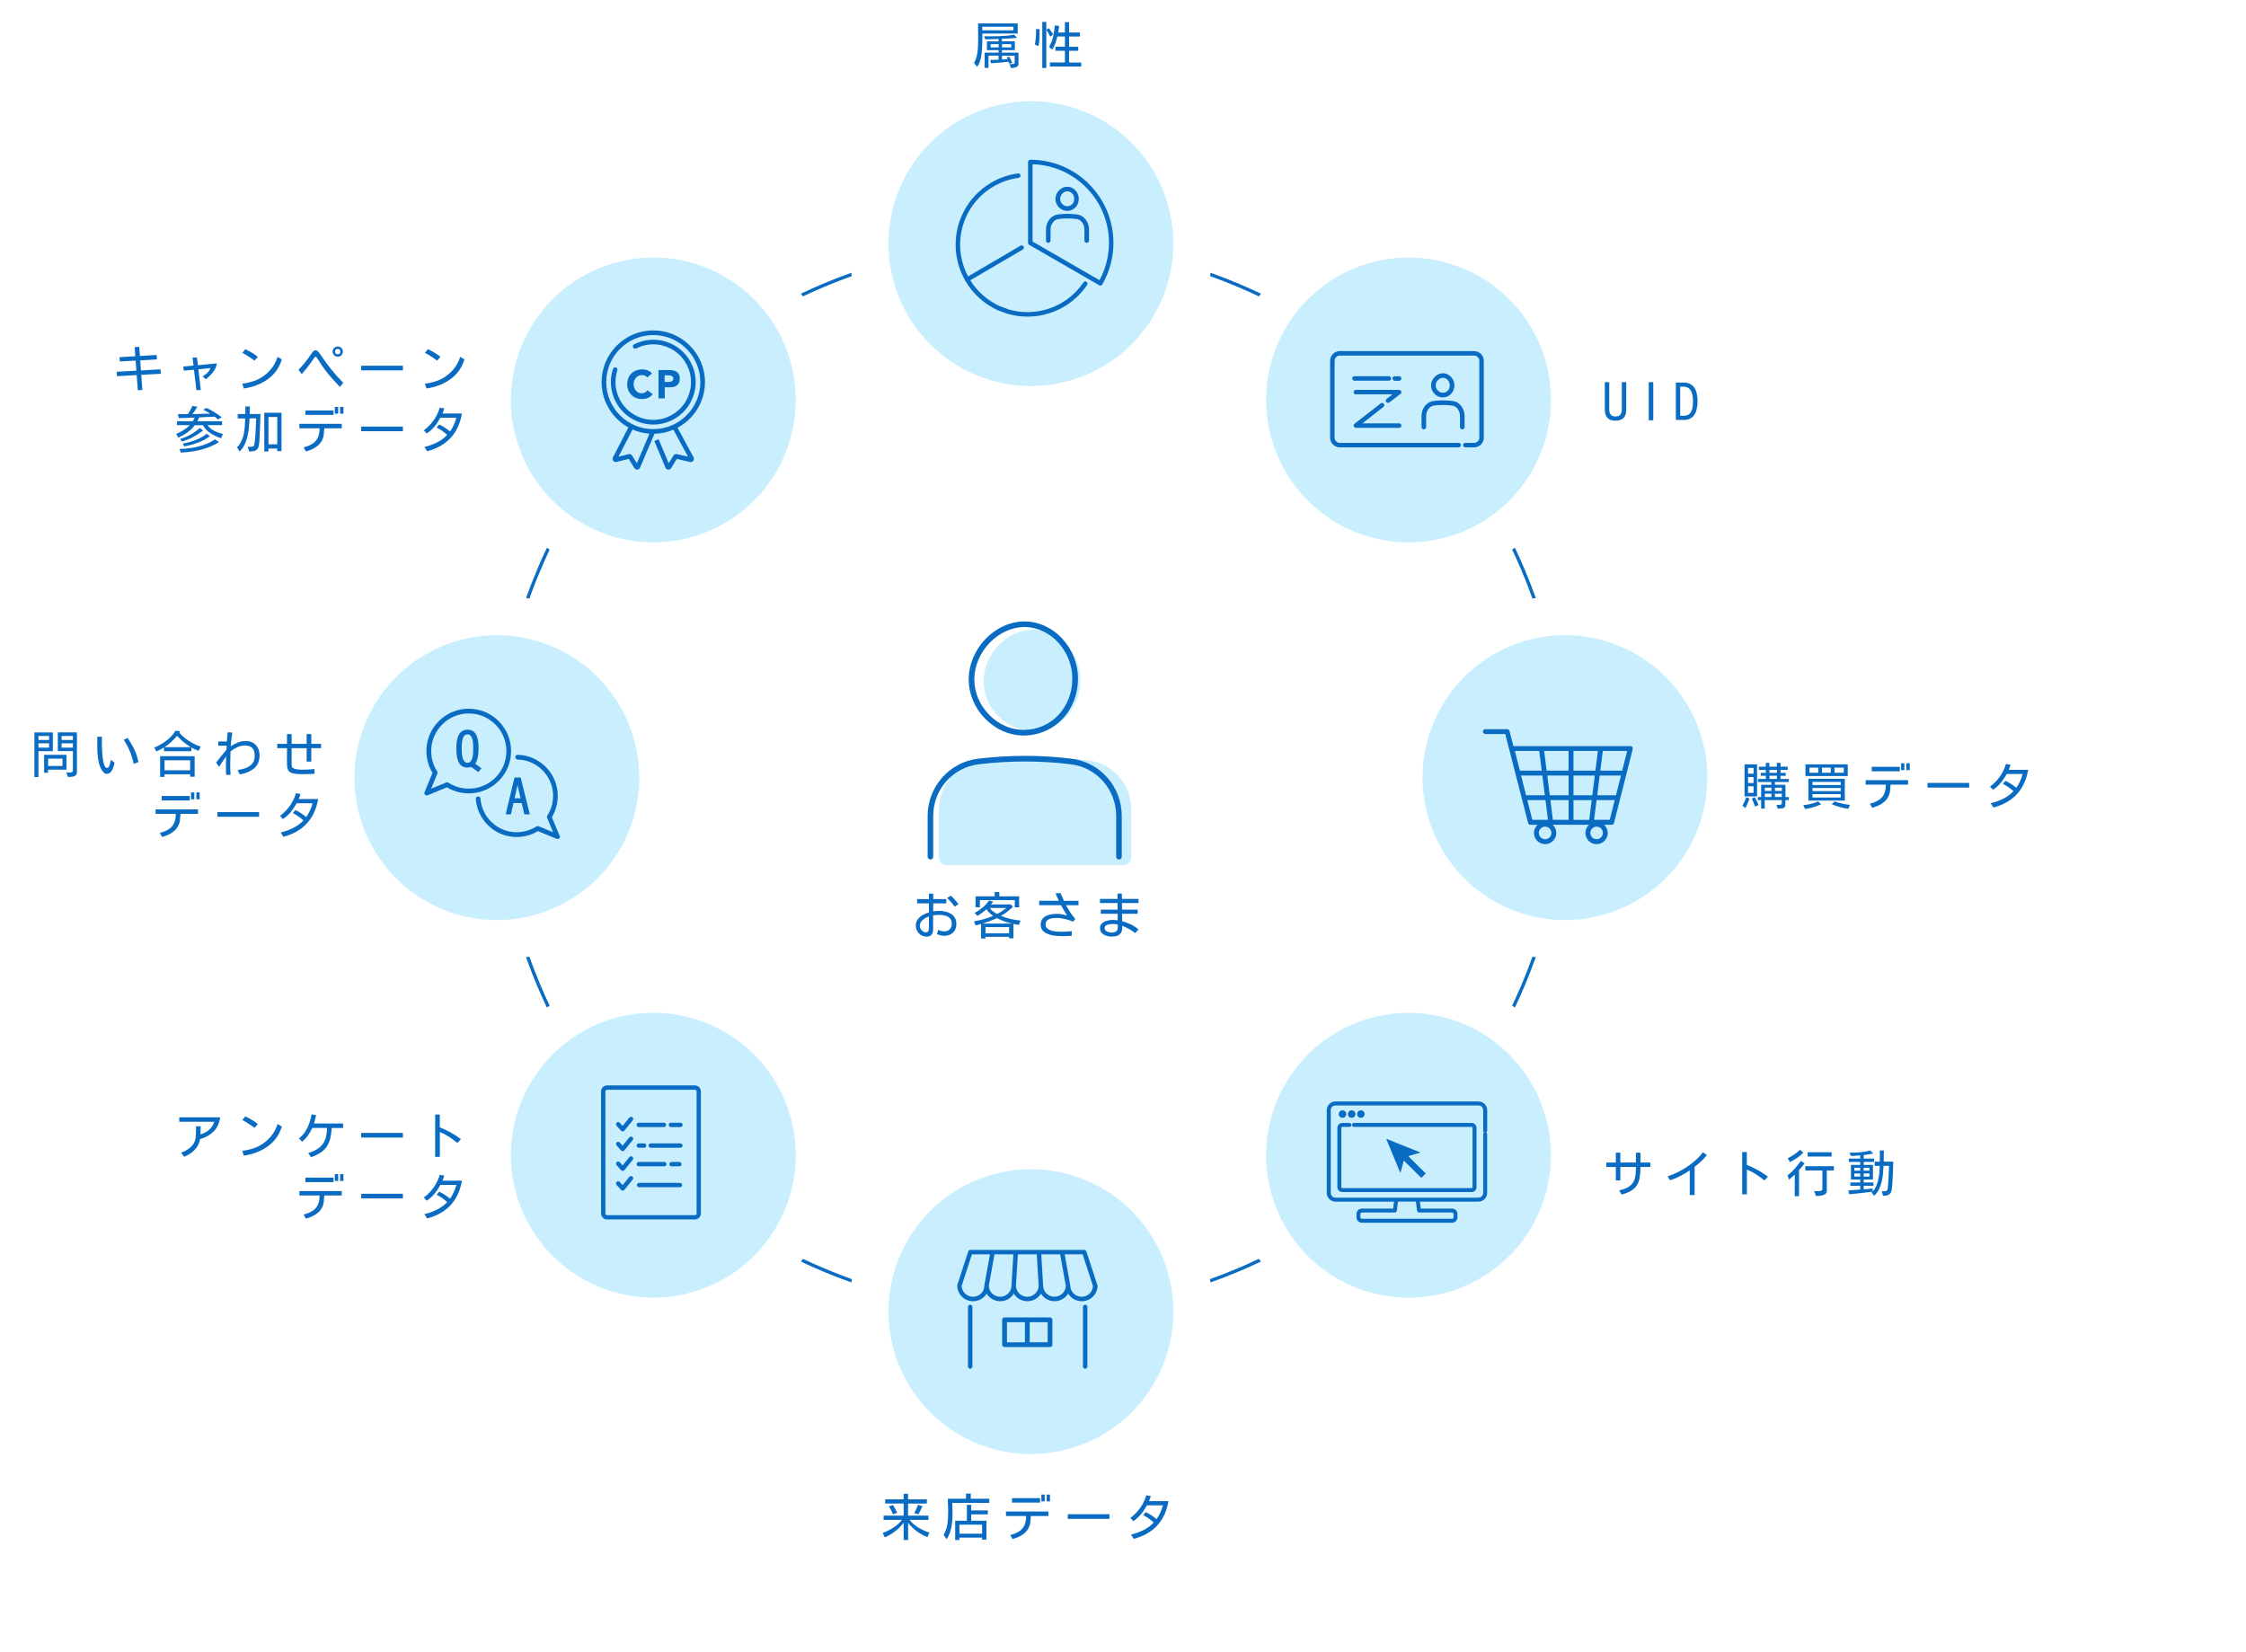 <?xml version="1.0" encoding="UTF-8"?>
<svg id="_レイヤー_2" data-name="レイヤー 2" xmlns="http://www.w3.org/2000/svg" viewBox="0 0 507 373">
  <defs>
    <style>
      .cls-1 {
        fill: none;
      }

      .cls-1, .cls-2, .cls-3 {
        stroke-width: 0px;
      }

      .cls-2 {
        fill: #096bc2;
      }

      .cls-3 {
        fill: #c9efff;
      }
    </style>
  </defs>
  <g id="_レイヤー_1-2" data-name="レイヤー 1">
    <g>
      <g>
        <g>
          <path class="cls-2" d="M346.68,216.1c-.25-.04-.5-.08-.75-.13-.76,2.14-1.59,4.26-2.48,6.36-.67,1.58-1.37,3.14-2.1,4.69.21.14.41.29.62.44.76-1.59,1.48-3.2,2.17-4.84.91-2.15,1.76-4.33,2.54-6.52Z"/>
          <path class="cls-2" d="M181.24,66.91c1.54-.73,3.11-1.43,4.69-2.1,2.1-.89,4.22-1.71,6.36-2.48-.04-.25-.09-.5-.13-.75-2.19.78-4.37,1.63-6.52,2.54-1.63.69-3.24,1.42-4.84,2.17.15.2.29.41.44.62Z"/>
          <path class="cls-2" d="M343.45,128.77c.89,2.1,1.71,4.22,2.48,6.36.25-.04.5-.09.75-.13-.78-2.19-1.63-4.37-2.54-6.52-.69-1.63-1.42-3.24-2.17-4.84-.2.15-.41.29-.62.44.73,1.55,1.43,3.11,2.1,4.69Z"/>
          <path class="cls-2" d="M273.14,62.33c2.14.76,4.26,1.59,6.36,2.48,1.58.67,3.14,1.37,4.69,2.1.14-.21.29-.41.44-.62-1.59-.76-3.2-1.48-4.84-2.17-2.15-.91-4.33-1.76-6.52-2.54-.04.25-.08.5-.13.75Z"/>
          <path class="cls-2" d="M284.18,284.19c-1.54.73-3.11,1.43-4.69,2.1-2.1.89-4.22,1.71-6.36,2.48.04.25.09.5.13.75,2.19-.78,4.37-1.63,6.52-2.54,1.63-.69,3.24-1.42,4.84-2.17-.15-.2-.29-.41-.44-.62Z"/>
          <path class="cls-2" d="M118.75,135c.25.04.5.08.75.13.76-2.14,1.59-4.26,2.48-6.36.67-1.58,1.37-3.14,2.1-4.69-.21-.14-.41-.29-.62-.44-.76,1.59-1.48,3.2-2.17,4.84-.91,2.15-1.76,4.33-2.54,6.52Z"/>
          <path class="cls-2" d="M192.29,288.77c-2.14-.76-4.26-1.59-6.36-2.48-1.58-.67-3.14-1.37-4.69-2.1-.14.21-.29.41-.44.62,1.59.76,3.2,1.48,4.84,2.17,2.15.91,4.33,1.76,6.52,2.54.04-.25.08-.5.13-.75Z"/>
          <path class="cls-2" d="M121.97,222.33c-.89-2.1-1.71-4.22-2.48-6.36-.25.04-.5.09-.75.13.78,2.19,1.63,4.37,2.54,6.52.69,1.63,1.42,3.24,2.17,4.84.2-.15.41-.29.62-.44-.73-1.55-1.43-3.11-2.1-4.69Z"/>
        </g>
        <circle class="cls-3" cx="232.71" cy="54.99" r="32.15" transform="translate(92.85 248.95) rotate(-67.5)"/>
        <circle class="cls-3" cx="232.71" cy="296.11" r="32.15" transform="translate(-129.91 397.79) rotate(-67.5)"/>
        <circle class="cls-3" cx="353.27" cy="175.55" r="32.15" transform="translate(55.89 434.75) rotate(-67.5)"/>
        <circle class="cls-3" cx="112.15" cy="175.55" r="32.15" transform="translate(-92.95 211.99) rotate(-67.5)"/>
        <circle class="cls-3" cx="317.96" cy="90.3" r="32.15" transform="translate(-10.35 128.55) rotate(-22.5)"/>
        <circle class="cls-3" cx="147.47" cy="260.8" r="32.15" transform="translate(-50.56 35.97) rotate(-11.89)"/>
        <circle class="cls-3" cx="317.96" cy="260.8" r="32.15" transform="translate(-87.65 193.01) rotate(-29.87)"/>
        <circle class="cls-3" cx="147.47" cy="90.3" r="32.15" transform="translate(-19.84 46.61) rotate(-16.85)"/>
      </g>
      <g>
        <g>
          <path class="cls-3" d="M232.99,165.02h.04c2.96,0,5.7-1.16,7.72-3.27,2.02-2.12,3.14-5,3.14-8.12,0-6.17-4.86-11.43-10.61-11.48h-.08c-2.82,0-5.67,1.3-7.82,3.55-2.14,2.25-3.36,5.22-3.35,8.14.02,2.88,1.18,5.65,3.28,7.8,2.11,2.17,4.84,3.37,7.67,3.39Z"/>
          <path class="cls-3" d="M245.61,171.64c-2.85-.35-10.86-.57-14.2-.57-3.48,0-6.72.21-9.68.57-5.6.68-9.79,5.48-9.79,11.12v10.79c0,.98.79,1.77,1.77,1.77h39.89c.98,0,1.77-.79,1.77-1.77v-10.79c0-5.64-4.18-10.44-9.77-11.12Z"/>
        </g>
        <g>
          <path class="cls-2" d="M231.07,166.05h-.05c-3.2-.02-6.28-1.37-8.66-3.82-2.36-2.42-3.67-5.54-3.69-8.79-.02-3.29,1.35-6.63,3.76-9.15h0c2.42-2.54,5.64-4,8.83-4h.09c6.5.06,11.99,5.98,11.99,12.92,0,3.5-1.26,6.75-3.54,9.13-2.28,2.39-5.38,3.7-8.72,3.7ZM231.26,141.56c-2.84,0-5.72,1.32-7.91,3.61h0c-2.18,2.29-3.43,5.31-3.41,8.27.02,2.91,1.2,5.72,3.33,7.91,2.14,2.2,4.9,3.42,7.76,3.43h.04c2.99,0,5.76-1.17,7.8-3.31,2.05-2.15,3.19-5.08,3.19-8.26,0-6.26-4.91-11.6-10.73-11.66h-.08ZM222.89,144.73h0,0Z"/>
          <path class="cls-2" d="M252.59,194.04c-.35,0-.63-.28-.63-.63v-9.22c0-5.93-4.4-10.94-10.23-11.65-3.37-.41-6.81-.62-10.21-.63-3.53,0-7.09.2-10.6.63-5.85.71-10.26,5.72-10.26,11.65v9.22c0,.35-.28.63-.63.63s-.63-.28-.63-.63v-9.22c0-6.57,4.89-12.12,11.37-12.91,3.55-.43,7.17-.64,10.75-.64,3.45,0,6.93.22,10.35.64,6.47.78,11.35,6.33,11.35,12.9v9.22c0,.35-.28.63-.63.63Z"/>
        </g>
      </g>
      <g>
        <path class="cls-2" d="M364.68,94.97c-.81,0-1.42-.21-1.82-.63-.4-.42-.6-1.03-.6-1.84v-6.23h1v6.17c0,.48.11.86.33,1.15.22.29.58.43,1.09.43s.87-.14,1.09-.43c.22-.29.33-.67.33-1.15v-6.17h1v6.23c0,.81-.2,1.42-.59,1.84-.4.42-1,.63-1.82.63Z"/>
        <path class="cls-2" d="M372.18,94.88v-8.61h1.02v8.61h-1.02Z"/>
        <path class="cls-2" d="M378.3,94.81v-8.45h1.67c.64,0,1.17.11,1.59.34.42.23.75.54.99.93.24.4.41.85.5,1.35.1.51.15,1.04.15,1.6,0,.51-.05,1.02-.14,1.53-.09.5-.25.96-.48,1.36-.23.41-.54.73-.94.97-.4.24-.9.36-1.52.36h-1.82ZM379.29,93.86h.76c.48,0,.87-.1,1.15-.3.28-.2.49-.46.63-.78.14-.32.23-.68.27-1.07.04-.39.07-.78.07-1.16s-.03-.74-.08-1.12c-.06-.38-.16-.73-.31-1.05-.15-.32-.37-.58-.65-.78-.28-.2-.65-.3-1.11-.3h-.74v6.55Z"/>
      </g>
      <g>
        <path class="cls-2" d="M203.98,347.67v-3.88l-.02.02c-.59.75-1.22,1.38-1.91,1.9-.68.52-1.46.98-2.33,1.36-.07-.17-.15-.34-.23-.5-.08-.16-.16-.32-.24-.49.83-.31,1.63-.71,2.39-1.19.76-.48,1.41-1.07,1.97-1.77h-4.15v-.95h4.52v-2.73h-4.16v-.95h4.16v-1.25h1v1.25h4.24v.95h-4.24v2.73h4.6v.95h-4.27c.57.72,1.25,1.3,2.03,1.77.78.46,1.6.83,2.45,1.1-.07.17-.15.34-.23.51-.08.17-.15.35-.21.53-.86-.35-1.66-.79-2.4-1.33-.73-.54-1.39-1.18-1.96-1.92v3.89h-1ZM201.56,341.85c-.13-.31-.26-.61-.41-.91-.15-.3-.31-.59-.48-.87l.91-.32c.17.28.34.57.5.87.16.29.32.59.46.9l-.97.34ZM207.31,341.87l-.94-.28c.17-.3.33-.61.47-.92.14-.32.27-.64.39-.96l1.01.32c-.14.31-.29.62-.44.93-.15.31-.31.61-.49.91Z"/>
        <path class="cls-2" d="M213.68,347.5c-.1-.17-.21-.34-.33-.5-.12-.16-.23-.33-.35-.49.33-.54.56-1.1.71-1.68.15-.57.24-1.16.27-1.77.04-.6.06-1.21.06-1.82,0-.44-.01-.88-.04-1.32-.03-.44-.04-.88-.04-1.31v-.13s0-.08.01-.13h4.09v-1.16h1.08v1.16h4.18v.94h-8.35c0,.41,0,.82.02,1.24.02.41.03.83.03,1.25,0,.63-.04,1.28-.11,1.96-.07.68-.2,1.35-.4,1.99-.19.64-.47,1.24-.84,1.77ZM215.62,347.67v-4.35h2.64v-3.59h.98v1.26h3.75v.89h-3.75v1.43h3.44v4.26h-1v-.44h-5.11v.53h-.96ZM216.58,346.25h5.11v-2.04h-5.11v2.04Z"/>
        <path class="cls-2" d="M228.55,347.46c-.16-.32-.34-.63-.51-.92.8-.2,1.46-.47,2-.82.53-.34.93-.79,1.2-1.35.26-.56.4-1.26.4-2.11v-.02h-4.56v-1.01h9.57v1.01h-3.94s-.01.04-.01.04c-.03.45-.07.89-.11,1.32-.04.44-.16.86-.36,1.26-.23.48-.54.89-.92,1.22-.38.34-.81.62-1.29.84-.47.22-.96.4-1.46.53ZM228.44,339.22v-1.01h6.34v1.01h-6.34ZM235.08,338.95v-1.54h.75v1.54h-.75ZM236.27,338.95v-1.54h.75v1.54h-.75Z"/>
        <path class="cls-2" d="M241.03,342.89v-1.05h9.41v1.05h-9.41Z"/>
        <path class="cls-2" d="M255.9,347.4c-.09-.16-.19-.33-.29-.49-.1-.16-.21-.31-.32-.46.95-.23,1.88-.56,2.78-1,.9-.43,1.69-1.01,2.37-1.73-.36-.33-.74-.63-1.13-.91-.4-.28-.81-.52-1.25-.74l.56-.7c.45.2.87.44,1.28.71.41.27.8.56,1.18.87.33-.47.61-.97.85-1.49.24-.53.43-1.06.58-1.62h-3.61c-.37.7-.81,1.36-1.32,1.98-.51.62-1.1,1.15-1.77,1.59l-.65-.74c.55-.39,1.07-.86,1.55-1.4.48-.55.9-1.14,1.25-1.78.35-.64.62-1.29.79-1.93l1.02.19c-.05.19-.11.38-.17.57-.06.19-.14.38-.22.57h4.39c-.79,4.51-3.41,7.35-7.86,8.52Z"/>
      </g>
      <g>
        <path class="cls-2" d="M220.58,15.1c-.12-.15-.24-.29-.35-.44-.12-.14-.24-.28-.36-.42.25-.46.45-.95.58-1.46.13-.51.22-1.04.27-1.59.05-.54.07-1.09.08-1.63,0-.54,0-1.07,0-1.58v-1.35c0-.45,0-.9-.02-1.35h8.95v2.29h-7.98c0,.14,0,.28,0,.42,0,.14,0,.29,0,.44,0,.28,0,.6-.01.97,0,.37-.02.76-.04,1.16-.02.4-.04.79-.08,1.16-.03.37-.08.69-.13.96-.07.42-.18.83-.32,1.25-.14.42-.34.8-.58,1.15ZM221.73,6.84h7.03v-.81h-7.03v.81ZM228.18,15.36c-.04-.15-.08-.3-.13-.45-.05-.15-.11-.3-.17-.44h.32c.15,0,.29,0,.44-.02.14-.01.23-.03.28-.06.06-.04.1-.08.11-.13.01-.05.02-.12.02-.19v-1.5h-2.86v.87c.2-.01.4-.03.61-.04.2-.01.41-.02.61-.03,0-.07-.03-.13-.07-.2-.04-.07-.07-.13-.1-.19l.59-.19c.12.23.24.46.35.69.12.23.22.47.32.7l-.7.19-.18-.46c-.65.1-1.3.18-1.96.23-.66.05-1.31.1-1.97.14l-.16-.75c.31,0,.63,0,.94-.02.32-.01.63-.03.94-.03v-.92h-2.27v2.76h-.88v-3.43h3.15v-.57h-2.63v-1.98h2.63v-.55c-.45.03-.91.05-1.36.05-.45,0-.91.01-1.36.03h-.28c-.04-.11-.08-.22-.13-.34-.05-.11-.1-.22-.14-.34h1.6c.59,0,1.19-.01,1.8-.03.61-.02,1.21-.06,1.79-.11.58-.05,1.11-.13,1.58-.22l.68.69c-.57.07-1.13.13-1.71.16-.57.03-1.14.06-1.72.07v.58h2.93v1.98h-2.93v.57h3.75v2.61c0,.19-.07.35-.2.46-.13.11-.29.2-.48.26-.19.06-.38.1-.58.12-.2.02-.36.03-.5.03ZM223.61,10.71h1.82v-.75h-1.82v.75ZM226.19,10.71h2.08v-.75h-2.08v.75Z"/>
        <path class="cls-2" d="M234.41,10.4c-.13-.06-.26-.11-.4-.16-.14-.05-.28-.11-.4-.18.08-.48.15-.96.19-1.44.04-.48.07-.96.07-1.44v-.31c0-.1,0-.2-.01-.3h.82c-.03.63-.04,1.27-.04,1.92s-.07,1.29-.21,1.91ZM235.28,15.35V4.95h.91v10.4h-.91ZM237.05,8.25c-.13-.26-.26-.52-.4-.78-.14-.26-.29-.51-.46-.75l.58-.35c.18.23.35.47.51.7.16.24.32.48.47.73l-.7.45ZM237,15.01v-.91h3.39v-2.64h-2.14v-.91h2.14v-2.31h-1.71c-.12.51-.27,1.02-.45,1.53-.18.5-.41.99-.69,1.45-.12-.1-.24-.21-.36-.32-.12-.11-.24-.22-.36-.34.42-.72.73-1.49.92-2.34.19-.84.31-1.67.37-2.49l.97.15c-.03.25-.06.49-.1.73-.04.24-.08.49-.12.73h1.52v-2.34h.95v2.34h2.46v.91h-2.46v2.31h2.07v.91h-2.07v2.64h2.74v.91h-7.08Z"/>
      </g>
      <g>
        <path class="cls-2" d="M209.1,211.44c-.45,0-.85-.12-1.21-.35-.36-.23-.64-.54-.85-.92-.21-.38-.31-.79-.31-1.22s.09-.8.26-1.12c.17-.32.4-.61.68-.84.28-.24.6-.44.96-.6.35-.16.71-.3,1.07-.41v-2.05h-2.68v-.95h2.68v-1.23h.96v1.23h2.95v.95h-2.95v1.83c.23-.04.46-.07.69-.09.23-.02.46-.03.69-.03.47,0,.93.05,1.39.16.46.1.87.27,1.24.5.37.23.66.54.88.92.22.38.33.84.33,1.39s-.12,1.02-.35,1.41c-.23.4-.55.7-.97.92-.41.21-.89.32-1.43.32-.28,0-.55-.03-.83-.1-.28-.07-.54-.16-.79-.28l.26-.94c.22.09.45.17.69.23.24.06.48.09.72.09.5,0,.9-.16,1.21-.48.31-.32.46-.73.46-1.22,0-.42-.09-.77-.26-1.03-.17-.26-.4-.47-.69-.61-.29-.15-.6-.25-.95-.3-.35-.06-.7-.08-1.05-.08-.21,0-.42,0-.63.03-.21.02-.43.05-.64.08v3.21c0,.52-.13.92-.38,1.19-.25.27-.64.41-1.17.41ZM209.02,210.49c.19,0,.33-.05.42-.15.1-.1.16-.23.2-.38.03-.15.05-.3.05-.45v-2.62c-.31.11-.63.26-.94.45-.31.19-.58.42-.79.69-.21.28-.32.6-.32.98,0,.25.06.48.18.7.12.22.29.41.5.55.21.15.44.22.69.22ZM215.49,204.67c-.25-.35-.51-.69-.8-1.02-.29-.33-.58-.64-.89-.94l.81-.5c.34.27.66.57.94.9.29.33.56.67.81,1.02l-.87.54Z"/>
        <path class="cls-2" d="M221.47,211.91v-3.31c-.21.05-.42.11-.62.17-.21.06-.42.11-.63.16-.05-.16-.11-.31-.17-.47-.06-.16-.12-.31-.19-.46.75-.13,1.48-.29,2.2-.49.72-.2,1.43-.45,2.12-.74-.6-.41-1.1-.91-1.51-1.51-.31.29-.64.56-.98.81-.34.25-.7.48-1.07.7-.1-.12-.2-.24-.3-.35-.1-.12-.2-.23-.31-.33.64-.34,1.24-.75,1.8-1.21.56-.46,1.04-.99,1.45-1.59l.96.27c-.08.1-.17.21-.26.31-.09.1-.18.21-.26.31h4.44l.55.5c-.41.4-.84.78-1.3,1.13-.46.35-.94.67-1.45.96.71.29,1.43.52,2.18.69.75.17,1.49.29,2.25.37l-.37.98c-.41-.07-.82-.15-1.24-.23v3.25h-.98v-.34h-5.33v.4h-.98ZM220.21,204.83v-2.47h4.32v-.98h1.06v.98h4.46v2.47h-.98v-1.62h-7.87v1.62h-.98ZM221.76,208.51h6.68c-.59-.15-1.17-.32-1.74-.52-.57-.2-1.12-.44-1.66-.72-.53.25-1.07.48-1.62.67-.55.19-1.1.38-1.65.58ZM222.46,210.7h5.33v-1.39h-5.33v1.39ZM225.07,206.35c.37-.19.73-.4,1.08-.63.35-.22.69-.47,1.01-.74h-3.75c.22.29.47.55.75.77.29.22.59.42.9.59Z"/>
        <path class="cls-2" d="M239.89,211.34c-.34,0-.73-.02-1.17-.04-.44-.03-.88-.09-1.32-.18-.44-.09-.85-.23-1.22-.42-.37-.19-.67-.44-.91-.76-.23-.32-.35-.71-.35-1.19s.11-.9.33-1.22c.22-.32.51-.57.87-.74.36-.18.75-.3,1.17-.37.42-.07.83-.11,1.24-.11.8,0,1.58.13,2.35.39-.24-.38-.47-.77-.7-1.16-.23-.39-.45-.78-.67-1.18h-4.93v-1h4.44c-.13-.28-.26-.56-.39-.84-.12-.28-.24-.56-.36-.84l1.11-.07c.03.07.09.2.17.37.08.18.17.36.26.56.09.2.17.38.23.53.07.15.1.25.11.29h3.31v1h-2.81c.29.55.61,1.09.95,1.61.34.52.72,1.02,1.13,1.49l-.49.61c-.6-.25-1.21-.46-1.85-.61s-1.28-.23-1.93-.23c-.25,0-.52.02-.81.05-.28.03-.55.1-.79.2-.25.1-.45.25-.6.45-.15.2-.23.46-.23.79s.09.57.27.77c.18.2.41.36.7.48.29.12.6.21.93.26.33.05.65.09.96.1.31.01.57.02.78.02.37,0,.75-.01,1.13-.04.38-.03.76-.06,1.13-.1v1.05c-.34.02-.67.04-1.01.06-.34.01-.67.02-1.01.02Z"/>
        <path class="cls-2" d="M251.02,211.45c-.3,0-.61-.03-.92-.1-.32-.06-.61-.17-.88-.32-.27-.15-.48-.35-.65-.59-.16-.25-.25-.55-.25-.92s.1-.67.29-.91c.19-.24.44-.42.75-.56.31-.13.63-.23.96-.29s.65-.08.94-.08c.17,0,.34,0,.52.03.18.02.35.04.52.06v-1.48h-3.81v-.94h3.79v-1.48h-3.98v-.94h3.96v-1.2s.98.01.98.01l.02,1.19h3.75v.94h-3.75l.02,1.48h3.53v.94h-3.52l.02,1.68c.66.18,1.31.42,1.95.72.63.3,1.21.68,1.73,1.14l-.73.82c-.44-.35-.91-.66-1.41-.93-.5-.27-1.01-.51-1.53-.72,0,.07,0,.15,0,.23,0,.08,0,.16,0,.24,0,.49-.11.88-.31,1.17-.2.29-.47.49-.81.62-.34.12-.75.18-1.21.18ZM250.93,210.52c.48,0,.84-.09,1.06-.28.22-.19.34-.53.34-1.03,0-.08,0-.17,0-.25,0-.09,0-.17,0-.25-.16-.04-.33-.07-.5-.08-.17-.02-.34-.03-.51-.03-.15,0-.33,0-.55.02-.22.02-.44.05-.65.11-.22.06-.4.15-.54.27-.15.13-.22.3-.22.51,0,.26.09.46.27.61.18.15.39.25.64.31.25.06.48.09.68.09Z"/>
      </g>
      <g>
        <path class="cls-2" d="M31.11,88.1l-.25-3.43-4.45.26-.08-1,4.45-.25-.16-2.27-3.57.2-.07-.98,3.56-.2-.15-2.06,1.04-.08.15,2.07,3.78-.22.07,1-3.77.22.16,2.27,4.41-.26.08,1-4.42.25.25,3.41-1.03.08Z"/>
        <path class="cls-2" d="M44.34,88.11l-.55-4.64-2.3.21-.11-.94,2.3-.21-.21-1.81h1l.2,1.72,4.28-.4c-.07.5-.23.97-.48,1.4-.25.43-.55.83-.91,1.19-.35.36-.73.69-1.11.99l-.72-.64c.37-.22.72-.48,1.06-.79.33-.31.57-.67.72-1.09l-2.74.27.56,4.66-1,.08Z"/>
        <path class="cls-2" d="M57.46,81.43c-.43-.34-.88-.65-1.34-.95-.46-.3-.94-.57-1.42-.83l.68-.82c.49.24.98.5,1.46.78.48.28.93.59,1.36.94l-.74.87ZM55.05,87.72l-.35-1.1c.64-.08,1.3-.21,1.96-.39.67-.18,1.28-.42,1.85-.72,1.01-.55,1.86-1.24,2.57-2.06.71-.82,1.23-1.79,1.58-2.89l.96.57c-.3.99-.73,1.87-1.29,2.62-.56.76-1.22,1.4-1.98,1.93-.76.53-1.58.97-2.48,1.3-.9.34-1.84.58-2.82.73Z"/>
        <path class="cls-2" d="M76.74,87.36c-.73-.76-1.44-1.54-2.14-2.34-.7-.8-1.34-1.64-1.94-2.51-.16-.24-.32-.48-.47-.73-.15-.25-.3-.49-.46-.74-.04-.07-.11-.17-.2-.3-.09-.13-.19-.2-.29-.2-.08,0-.16.04-.23.13-.07.09-.12.16-.16.22-.31.45-.59.87-.87,1.26-.27.38-.56.76-.86,1.13-.3.37-.63.76-1.01,1.17l-.73-.97c.51-.52,1-1.07,1.47-1.65.47-.58.91-1.17,1.3-1.78.07-.1.16-.23.27-.39.11-.16.24-.29.38-.41.14-.12.28-.18.42-.18.16,0,.31.06.45.17.14.11.26.24.37.39.11.15.2.28.28.4.76,1.15,1.57,2.25,2.42,3.32.85,1.07,1.76,2.09,2.73,3.06l-.75.95ZM76.24,80.53c-.32,0-.59-.11-.82-.34-.23-.23-.34-.5-.34-.82s.12-.6.35-.82c.23-.22.51-.33.83-.33s.58.11.81.34c.22.23.34.5.34.81s-.11.59-.33.82c-.22.23-.49.34-.82.34ZM76.24,79.97c.4,0,.59-.2.59-.6s-.2-.59-.6-.59-.59.2-.59.59.2.6.6.6Z"/>
        <path class="cls-2" d="M81.54,83.61v-1.05h9.41v1.05h-9.41Z"/>
        <path class="cls-2" d="M98.68,81.43c-.43-.34-.88-.65-1.34-.95-.46-.3-.94-.57-1.42-.83l.68-.82c.49.24.98.5,1.46.78.48.28.93.59,1.36.94l-.74.87ZM96.27,87.72l-.35-1.1c.64-.08,1.3-.21,1.96-.39.67-.18,1.28-.42,1.85-.72,1.01-.55,1.86-1.24,2.57-2.06.71-.82,1.23-1.79,1.58-2.89l.96.57c-.3.99-.73,1.87-1.29,2.62-.56.76-1.22,1.4-1.98,1.93-.76.53-1.58.97-2.48,1.3-.9.34-1.84.58-2.82.73Z"/>
        <path class="cls-2" d="M49.88,98.92c-.37-.1-.75-.25-1.15-.44-.4-.19-.79-.4-1.17-.65-.38-.25-.72-.53-1.02-.84-.31-.31-.55-.64-.73-1h-1.84c-.48.64-1.04,1.19-1.68,1.65-.64.46-1.33.85-2.06,1.15-.07-.15-.14-.29-.22-.43-.08-.14-.16-.27-.24-.41.57-.23,1.11-.51,1.64-.83.53-.32,1.01-.7,1.43-1.14h-2.88v-.88h3.56c.17-.27.32-.55.44-.84l-3.6.13-.22-.88c.38,0,.76-.01,1.14-.02.38,0,.76,0,1.14,0,.19-.29.37-.59.54-.9.17-.31.33-.62.48-.94l1.11.17c-.16.29-.34.58-.53.86-.19.28-.39.55-.61.8.68,0,1.35,0,2.03-.05.67-.04,1.35-.05,2.02-.04-.25-.16-.51-.31-.78-.46-.26-.15-.53-.29-.8-.44l.74-.4c.61.28,1.2.59,1.77.95.57.36,1.12.75,1.64,1.16l-.81.51c-.12-.11-.24-.22-.37-.34-.13-.11-.26-.22-.39-.31-1.16.07-2.32.13-3.5.17-.05.15-.11.3-.18.44-.07.15-.14.29-.22.43h5.57v.88h-3.28c.42.56.93.99,1.55,1.3.61.31,1.25.53,1.92.66-.06.16-.13.33-.2.49-.07.16-.15.32-.21.49ZM40.83,102.18l-.31-.82c.93-.03,1.86-.12,2.8-.26.93-.14,1.84-.37,2.73-.68.89-.31,1.72-.72,2.5-1.25l.87.65c-.86.53-1.76.96-2.7,1.29-.94.33-1.91.58-2.9.75-.99.17-1.99.27-2.99.31ZM41.03,99.68l-.36-.59c.83-.25,1.62-.58,2.36-.99.75-.41,1.44-.91,2.09-1.49l.72.59c-.72.55-1.47,1.05-2.28,1.48-.8.44-1.65.77-2.53,1ZM41.6,100.78c-.07-.1-.13-.21-.18-.32-.05-.11-.11-.21-.18-.31.62-.12,1.25-.27,1.9-.46.64-.19,1.27-.43,1.87-.72.6-.29,1.15-.64,1.63-1.05l.75.57c-.86.61-1.78,1.1-2.77,1.46-.99.36-2,.64-3.02.83Z"/>
        <path class="cls-2" d="M54.07,101.95c-.09-.16-.18-.31-.27-.48-.09-.16-.19-.31-.3-.45.43-.47.77-.96,1.01-1.48.24-.51.42-1.05.53-1.6.11-.55.19-1.12.22-1.7.04-.58.07-1.17.09-1.78h-1.69v-1h1.71c0-.28.01-.57.02-.85,0-.28,0-.57,0-.85h1.02c0,.28-.02.57-.02.85,0,.28-.02.57-.03.85h2.43c-.02.79-.05,1.58-.07,2.36-.03.79-.06,1.58-.1,2.38-.02.41-.04.83-.06,1.27-.02.44-.08.86-.17,1.26-.09.38-.24.65-.45.82-.21.17-.46.27-.75.31-.29.04-.6.06-.94.08-.05-.19-.11-.37-.17-.55-.06-.18-.13-.35-.2-.53.13,0,.29.01.47.02.18,0,.35,0,.53-.04.17-.03.31-.09.4-.17.05-.04.1-.18.15-.41.04-.23.09-.51.12-.86.04-.35.07-.72.09-1.13.03-.41.05-.81.07-1.22.02-.41.04-.8.06-1.16.01-.36.03-.67.04-.93s.02-.43.02-.51h-1.49l-.02.3c-.03.6-.08,1.22-.15,1.88-.07.66-.18,1.3-.32,1.95-.15.64-.37,1.25-.65,1.83-.28.58-.66,1.09-1.12,1.53ZM59.66,101.92v-8.74h3.88v8.67h-.95v-.58h-1.99v.66h-.94ZM60.6,100.3h1.99v-6.16h-1.99v6.16Z"/>
        <path class="cls-2" d="M69.05,101.91c-.16-.32-.34-.63-.51-.92.8-.2,1.46-.47,2-.82.53-.34.93-.79,1.2-1.35.26-.56.4-1.26.4-2.11v-.02h-4.56v-1.01h9.57v1.01h-3.94s-.01.04-.01.04c-.03.45-.07.89-.11,1.33-.04.44-.16.86-.36,1.26-.23.48-.54.89-.92,1.22-.38.34-.81.62-1.29.84-.47.22-.96.4-1.46.53ZM68.95,93.67v-1.01h6.34v1.01h-6.34ZM75.58,93.4v-1.54h.75v1.54h-.75ZM76.78,93.4v-1.54h.75v1.54h-.75Z"/>
        <path class="cls-2" d="M81.54,97.35v-1.05h9.41v1.05h-9.41Z"/>
        <path class="cls-2" d="M96.41,101.86c-.09-.16-.19-.33-.29-.49-.1-.16-.21-.31-.32-.46.95-.23,1.88-.56,2.78-1,.9-.43,1.69-1.01,2.37-1.73-.36-.33-.74-.63-1.13-.91-.4-.28-.81-.52-1.25-.74l.56-.7c.45.2.87.44,1.28.71.41.27.8.56,1.18.87.33-.47.61-.97.85-1.49.24-.53.43-1.06.58-1.62h-3.61c-.37.7-.81,1.36-1.32,1.98-.51.62-1.1,1.15-1.77,1.59l-.65-.74c.55-.39,1.07-.86,1.55-1.4.48-.55.9-1.14,1.25-1.78.35-.64.62-1.29.79-1.93l1.02.19c-.05.19-.11.38-.17.57-.06.19-.14.38-.22.57h4.39c-.79,4.51-3.41,7.35-7.86,8.52Z"/>
      </g>
      <g>
        <path class="cls-2" d="M366.05,269.68c-.09-.16-.18-.31-.27-.47-.09-.16-.18-.31-.28-.46.73-.17,1.34-.38,1.83-.64.49-.25.87-.57,1.16-.94.28-.38.49-.84.61-1.38.12-.54.18-1.19.18-1.93v-.41h-3.51v3.05h-1.02v-3.05h-2.14v-1h2.14v-2.23h1.02v2.23h3.51v-2.23h1.02v2.23h2.23v1h-2.23c0,.89-.05,1.68-.16,2.35-.11.67-.31,1.25-.61,1.74-.3.49-.73.91-1.29,1.25-.56.35-1.29.65-2.19.9Z"/>
        <path class="cls-2" d="M381.44,269.78v-5.56c-.69.45-1.4.88-2.14,1.27-.74.39-1.51.71-2.3.97-.09-.15-.18-.3-.27-.45-.09-.15-.19-.3-.29-.44.84-.28,1.66-.63,2.47-1.03.8-.41,1.56-.87,2.29-1.39.37-.27.76-.56,1.15-.89.4-.32.77-.67,1.13-1.03.36-.36.67-.73.93-1.1l.89.66c-.41.5-.85.97-1.31,1.4-.47.44-.95.85-1.46,1.25v6.35h-1.08Z"/>
        <path class="cls-2" d="M393.27,269.63v-9.55h1.05v2.9c.85.34,1.68.73,2.48,1.17.8.44,1.56.94,2.29,1.49l-.81.86c-.6-.5-1.22-.96-1.88-1.39-.66-.43-1.35-.79-2.07-1.08v5.6h-1.05Z"/>
        <path class="cls-2" d="M405.14,270.05v-4.88c-.21.2-.42.4-.64.59-.22.19-.44.38-.67.56-.05-.16-.11-.33-.16-.49-.06-.16-.11-.33-.17-.49.6-.44,1.14-.94,1.64-1.51.5-.57.95-1.15,1.36-1.74l.86.53c-.2.27-.41.53-.61.79-.21.26-.42.52-.65.77v5.87h-.95ZM404.03,262.34c-.07-.15-.15-.3-.23-.44-.08-.15-.16-.29-.25-.43.51-.24.99-.51,1.46-.83.47-.31.9-.67,1.29-1.06l.79.64c-.45.43-.93.83-1.44,1.19-.51.36-1.05.67-1.62.93ZM409.91,270c-.05-.19-.11-.38-.18-.57-.07-.19-.15-.37-.23-.55.08,0,.2,0,.35.02.15.01.31.02.47.02.26,0,.5-.03.72-.09.22-.06.33-.19.33-.38v-4.22h-3.86v-.96h6.46v.96h-1.6v4.63c0,.27-.09.48-.27.64-.18.16-.41.27-.68.34-.27.07-.54.11-.82.13-.28.02-.51.03-.69.03ZM408.06,261.1v-.98h5.4v.98h-5.4Z"/>
        <path class="cls-2" d="M425.06,269.96c-.04-.17-.09-.34-.14-.52-.05-.18-.1-.35-.16-.52.16,0,.32,0,.49,0,.17.01.32,0,.46-.04.14-.04.26-.14.35-.31.03-.06.06-.22.09-.48.03-.26.06-.57.08-.95.03-.38.05-.77.07-1.19.02-.42.04-.82.06-1.21.02-.39.03-.72.04-1,.01-.28.02-.46.02-.55h-1.24v.03c-.03.57-.07,1.17-.13,1.78-.06.61-.15,1.22-.3,1.82-.14.6-.35,1.17-.61,1.7-.27.53-.63,1.01-1.07,1.43-.1-.12-.21-.24-.3-.37-.1-.13-.2-.25-.31-.36l.22-.22-.3.06c-.27.05-.54.09-.81.11-.27.02-.54.05-.81.09-.45.05-.91.1-1.36.15-.45.05-.91.1-1.38.14l-.59.06-.18-.87,2.67-.19v-.86h-2.24v-.74h2.24v-.66h-2.09v-3.32h2.09v-.66h-2.58v-.76h2.58v-.72c-.35.03-.7.06-1.06.08-.36.03-.71.04-1.06.05-.05-.13-.1-.25-.15-.37-.04-.12-.1-.24-.16-.36.75,0,1.54-.02,2.36-.09.82-.07,1.59-.21,2.3-.42l.72.7c-.71.13-1.43.25-2.17.34v.79h2.34v.76h-2.34v.66h2.09v3.32h-2.09v.66h2.2v.74h-2.2v.81c.34-.03.67-.06,1.01-.09.34-.03.68-.07,1.01-.11v.68c.31-.31.57-.7.78-1.17.2-.47.37-.96.48-1.49.12-.53.2-1.05.25-1.57.05-.51.07-.98.07-1.41v-.13h-1.12v-.95h1.14c.01-.42.02-.85.02-1.27v-1.27h.91c0,.42-.02.83-.02,1.25,0,.42-.01.83-.01,1.25v.03h2.16c0,.15-.02.4-.03.75-.01.35-.02.76-.04,1.23-.02.47-.03.95-.06,1.45-.02.5-.05.98-.08,1.44-.03.46-.07.85-.11,1.19-.04.33-.08.56-.12.68-.11.28-.26.49-.45.63-.19.13-.4.22-.64.26-.24.04-.5.07-.78.08ZM418.59,264.29h1.32v-.66h-1.32v.66ZM418.59,265.61h1.32v-.69h-1.32v.69ZM420.69,264.29h1.31v-.66h-1.31v.66ZM420.69,265.61h1.31v-.69h-1.31v.69Z"/>
      </g>
      <g>
        <path class="cls-2" d="M41.55,261.14c-.1-.16-.21-.31-.32-.46-.11-.15-.23-.3-.36-.44.47-.18.93-.4,1.37-.67.44-.27.83-.59,1.16-.97.33-.38.56-.83.68-1.34.07-.26.11-.57.13-.94.02-.37.04-.73.04-1.1,0-.37,0-.69,0-.96h1.05c0,.31-.01.61-.02.92,0,.31-.01.61-.03.92.75-.22,1.4-.56,1.94-1.02.54-.46.93-1.08,1.16-1.84h-7.88v-1h9.24c-.19,1.32-.68,2.38-1.47,3.18-.79.8-1.81,1.38-3.08,1.73-.11.66-.34,1.24-.68,1.76-.34.51-.77.96-1.27,1.33-.5.37-1.06.68-1.66.92Z"/>
        <path class="cls-2" d="M57.46,254.63c-.43-.34-.88-.65-1.34-.95-.46-.3-.94-.57-1.42-.83l.68-.82c.49.24.98.5,1.46.78.48.28.93.59,1.36.94l-.74.87ZM55.05,260.91l-.35-1.1c.64-.08,1.3-.21,1.96-.39.67-.18,1.28-.42,1.85-.72,1.01-.55,1.86-1.24,2.57-2.06.71-.82,1.23-1.79,1.58-2.89l.96.57c-.3.99-.73,1.87-1.29,2.62-.56.76-1.22,1.4-1.98,1.93-.76.53-1.58.97-2.48,1.3-.9.34-1.84.58-2.82.73Z"/>
        <path class="cls-2" d="M70.19,261.23c-.1-.16-.2-.31-.3-.46-.1-.15-.21-.3-.32-.44.98-.31,1.79-.7,2.42-1.18.63-.48,1.09-1.09,1.38-1.82.29-.73.44-1.62.44-2.66v-.03h-3.32c-.26.6-.59,1.17-.97,1.7-.39.53-.84,1-1.36,1.41-.1-.13-.21-.26-.32-.39-.11-.13-.23-.26-.35-.37.57-.44,1.04-.95,1.41-1.53.38-.58.68-1.21.91-1.87.23-.67.41-1.34.53-2.02l1.01.18c-.07.32-.14.64-.21.96-.07.32-.16.63-.26.93h6.57v1.01h-2.58c-.04.9-.15,1.69-.32,2.38-.17.68-.42,1.28-.77,1.8-.35.52-.81.97-1.39,1.36-.58.39-1.31.74-2.19,1.06Z"/>
        <path class="cls-2" d="M81.54,256.81v-1.05h9.41v1.05h-9.41Z"/>
        <path class="cls-2" d="M98.23,261.16v-9.55h1.05v2.9c.85.34,1.68.73,2.48,1.17.8.44,1.56.94,2.29,1.49l-.81.86c-.6-.5-1.22-.96-1.88-1.39-.66-.43-1.35-.79-2.07-1.08v5.6h-1.05Z"/>
        <path class="cls-2" d="M69.05,275.11c-.16-.32-.34-.63-.51-.92.8-.2,1.46-.47,2-.82.53-.34.93-.79,1.2-1.35.26-.56.4-1.26.4-2.11v-.02h-4.56v-1.01h9.57v1.01h-3.94s-.01.04-.01.04c-.03.45-.07.89-.11,1.33-.04.44-.16.86-.36,1.26-.23.48-.54.89-.92,1.22-.38.34-.81.62-1.29.84-.47.22-.96.4-1.46.53ZM68.95,266.87v-1.01h6.34v1.01h-6.34ZM75.58,266.6v-1.54h.75v1.54h-.75ZM76.78,266.6v-1.54h.75v1.54h-.75Z"/>
        <path class="cls-2" d="M81.54,270.55v-1.05h9.41v1.05h-9.41Z"/>
        <path class="cls-2" d="M96.41,275.06c-.09-.16-.19-.33-.29-.49-.1-.16-.21-.31-.32-.46.95-.23,1.88-.56,2.78-1,.9-.43,1.69-1.01,2.37-1.73-.36-.33-.74-.63-1.13-.91-.4-.28-.81-.52-1.25-.74l.56-.7c.45.2.87.44,1.28.71.41.27.8.56,1.18.87.33-.47.61-.97.85-1.49.24-.53.43-1.06.58-1.62h-3.61c-.37.7-.81,1.36-1.32,1.98-.51.62-1.1,1.15-1.77,1.59l-.65-.74c.55-.39,1.07-.86,1.55-1.4.48-.55.9-1.14,1.25-1.78.35-.64.62-1.29.79-1.93l1.02.19c-.05.19-.11.38-.17.57-.06.19-.14.38-.22.57h4.39c-.79,4.51-3.41,7.35-7.86,8.52Z"/>
      </g>
      <g>
        <path class="cls-2" d="M394,182.42c-.11-.09-.22-.18-.34-.27-.11-.09-.23-.18-.35-.27.38-.6.67-1.25.87-1.93l.75.32c-.13.37-.27.73-.42,1.09-.15.36-.33.71-.52,1.06ZM393.8,179.79v-7.23h2.83v7.23h-2.83ZM394.6,174.67h1.24v-1.32h-1.24v1.32ZM394.6,176.77h1.24v-1.35h-1.24v1.35ZM394.6,178.99h1.24v-1.48h-1.24v1.48ZM396.17,182.09c-.1-.31-.21-.61-.33-.91-.12-.3-.26-.6-.4-.89l.66-.32c.17.28.33.56.48.86.15.29.27.59.39.9l-.79.37ZM401.28,182.57c-.04-.15-.09-.29-.13-.44-.04-.14-.09-.28-.15-.42h.33c.15,0,.3,0,.45-.02.15-.01.25-.04.3-.07.05-.03.09-.07.1-.12.01-.05.02-.1.02-.16v-.72h-3.84v1.93h-.81v-1.93h-.76v-.69h.76v-2.77h2.3v-.61h-3.02v-.69h1.77v-.72h-1.14v-.67h1.14v-.66h-1.57v-.73h1.57v-.86h.81v.86h1.68v-.86h.84v.86h1.61v.73h-1.61v.66h1.17v.67h-1.17v.72h1.87v.69h-3.15v.61h2.39v2.77h.76v.69h-.76c0,.46,0,.82-.02,1.08-.01.26-.07.44-.17.56-.1.12-.27.19-.52.22-.25.03-.6.06-1.05.08ZM398.38,178.56h1.5v-.73h-1.5v.73ZM398.38,179.93h1.5v-.75h-1.5v.75ZM399.43,174.47h1.68v-.66h-1.68v.66ZM399.43,175.85h1.68v-.72h-1.68v.72ZM400.66,178.56h1.55v-.73h-1.55v.73ZM400.66,179.93h1.55v-.75h-1.55v.75Z"/>
        <path class="cls-2" d="M407.45,182.63c-.06-.15-.12-.3-.18-.44-.06-.15-.13-.29-.21-.43.57-.05,1.14-.15,1.71-.28.57-.13,1.11-.31,1.64-.54l.7.63c-.58.25-1.18.47-1.79.66-.61.19-1.24.32-1.88.4ZM407.55,175.19v-2.63h9.55v2.63h-9.55ZM408.23,180.74v-4.92h8.21v4.92h-8.21ZM408.45,174.45h1.99v-1.15h-1.99v1.15ZM409.14,177.22h6.37v-.7h-6.37v.7ZM409.14,178.6h6.37v-.7h-6.37v.7ZM409.14,180.04h6.37v-.76h-6.37v.76ZM411.28,174.45h1.99v-1.15h-1.99v1.15ZM417.23,182.59c-.65-.09-1.29-.22-1.92-.4-.63-.18-1.25-.39-1.85-.64l.67-.61c.56.19,1.13.35,1.71.48.58.12,1.17.22,1.76.29-.07.14-.14.29-.2.44-.06.15-.11.3-.17.45ZM414.11,174.45h2.1v-1.15h-2.1v1.15Z"/>
        <path class="cls-2" d="M422.61,182.36c-.16-.32-.34-.63-.51-.92.8-.2,1.46-.47,2-.82.53-.34.93-.79,1.2-1.35.26-.56.4-1.26.4-2.11v-.02h-4.56v-1.01h9.57v1.01h-3.94s-.01.04-.01.04c-.03.45-.07.89-.11,1.33-.04.44-.16.86-.36,1.26-.23.48-.54.89-.92,1.22-.38.34-.81.62-1.29.84-.47.22-.96.4-1.46.53ZM422.51,174.12v-1.01h6.34v1.01h-6.34ZM429.14,173.85v-1.54h.75v1.54h-.75ZM430.34,173.85v-1.54h.75v1.54h-.75Z"/>
        <path class="cls-2" d="M435.1,177.8v-1.05h9.41v1.05h-9.41Z"/>
        <path class="cls-2" d="M449.97,182.3c-.09-.16-.19-.33-.29-.49-.1-.16-.21-.31-.32-.46.95-.23,1.88-.56,2.78-1,.9-.43,1.69-1.01,2.37-1.73-.36-.33-.74-.63-1.13-.91-.4-.28-.81-.52-1.25-.74l.56-.7c.45.2.87.44,1.28.71.41.27.8.56,1.18.87.33-.47.61-.97.85-1.49.24-.53.43-1.06.58-1.62h-3.61c-.37.7-.81,1.36-1.33,1.98-.51.62-1.1,1.15-1.77,1.59l-.65-.74c.55-.39,1.07-.86,1.55-1.4.48-.55.9-1.14,1.25-1.78.35-.64.62-1.29.79-1.93l1.02.19c-.05.19-.11.38-.17.57-.06.19-.14.38-.22.57h4.39c-.79,4.51-3.41,7.35-7.86,8.52Z"/>
      </g>
      <g>
        <path class="cls-2" d="M7.77,175.41v-10.06h4.16v4.23h-3.25v5.84h-.91ZM8.68,167.06h2.4v-.91h-2.4v.91ZM8.68,168.79h2.4v-.98h-2.4v.98ZM9.96,174.46v-4.05h5.04v3.35h-4.15v.69h-.89ZM10.86,172.92h3.25v-1.65h-3.25v1.65ZM15.32,175.4c-.09-.36-.21-.7-.35-1.02.1,0,.24,0,.4.02.16.01.33.01.5,0,.17,0,.31-.04.42-.11.11-.07.17-.18.17-.35v-4.37h-3.41v-4.23h4.32v8.96c0,.28-.07.5-.2.65-.13.15-.31.26-.51.32-.21.06-.43.1-.67.11-.23.01-.46.02-.67.02ZM13.9,167.06h2.56v-.91h-2.56v.91ZM13.9,168.79h2.56v-.98h-2.56v.98Z"/>
        <path class="cls-2" d="M24.14,174.7c-.28,0-.52-.09-.71-.29-.19-.19-.35-.39-.49-.61-.21-.34-.38-.72-.5-1.15-.13-.43-.23-.88-.3-1.34-.07-.47-.12-.93-.15-1.38-.03-.45-.04-.88-.04-1.26s0-.79.02-1.18c.01-.39.01-.78,0-1.17h1.04c0,.11,0,.32-.01.63,0,.31,0,.68,0,1.11,0,.43.02.88.04,1.36.02.48.06.95.11,1.42.05.47.12.89.21,1.27.09.38.2.68.33.91.13.23.29.34.48.34.15,0,.27-.08.37-.23.1-.15.18-.34.24-.55.06-.22.11-.42.15-.62.03-.2.06-.34.07-.44l.86.65c-.04.22-.11.47-.18.75-.08.29-.18.56-.31.83-.13.27-.3.49-.5.67-.2.18-.44.27-.73.27ZM30.18,172.45c-.4-1.95-1.14-3.76-2.25-5.43l.89-.41c.57.82,1.07,1.68,1.5,2.59.43.91.74,1.86.93,2.84l-1.07.41Z"/>
        <path class="cls-2" d="M35.3,169.62c-.07-.15-.15-.29-.24-.44-.09-.14-.18-.28-.27-.41.44-.16.89-.38,1.36-.64.47-.26.92-.56,1.36-.89.44-.33.84-.69,1.2-1.08.36-.39.66-.79.9-1.2l1.06.12-.19.34c.39.45.86.89,1.39,1.3.53.41,1.1.78,1.69,1.1.6.32,1.18.56,1.76.72-.08.16-.16.31-.25.48-.08.16-.16.32-.23.49-.28-.1-.56-.22-.84-.35-.28-.13-.55-.26-.81-.41v.84h-6.16v-.83c-.27.17-.55.33-.84.47-.29.14-.59.28-.88.4ZM36.15,175.41v-4.69h7.79v4.63h-1.02v-.55h-5.78v.6h-1ZM37.13,168.67h5.93c-.58-.34-1.13-.73-1.64-1.16-.51-.43-1-.89-1.45-1.39-.4.5-.84.96-1.32,1.39-.48.42-.98.81-1.51,1.16ZM37.14,173.9h5.78v-2.27h-5.78v2.27Z"/>
        <path class="cls-2" d="M51.05,174.93c0-.26-.02-.52-.03-.78-.01-.26-.02-.52-.02-.77,0-.88.02-1.76.07-2.63-.57.75-1.11,1.54-1.62,2.36l-.68-.94c.4-.49.78-.98,1.17-1.48.38-.49.78-.98,1.19-1.45l.04-.89h-1.89v-.96h1.93v-.08c.04-.33.07-.66.09-1,.02-.34.05-.67.08-1l1.05.07c-.08.51-.15,1.03-.2,1.55-.05.52-.1,1.04-.14,1.56.5-.34,1.03-.63,1.6-.86.57-.23,1.16-.34,1.77-.34.66,0,1.23.14,1.69.42.47.28.82.67,1.07,1.16.25.5.37,1.06.37,1.71s-.12,1.25-.36,1.74c-.24.49-.57.9-.98,1.23-.42.33-.89.6-1.43.81-.54.21-1.1.36-1.7.48-.07-.17-.15-.34-.23-.51-.08-.17-.17-.33-.27-.49.49-.07.97-.17,1.43-.3.46-.13.88-.32,1.25-.56.37-.24.66-.56.88-.95.22-.39.32-.88.32-1.47,0-1.51-.75-2.26-2.25-2.26-.59,0-1.16.13-1.7.39-.54.26-1.04.57-1.48.93l-.03.03c0,.51-.02,1.01-.04,1.52-.02.51-.03,1.01-.03,1.52,0,.37,0,.73.02,1.11.01.37.03.75.06,1.12l-1.02.02Z"/>
        <path class="cls-2" d="M68.47,174.78c-.19,0-.41,0-.68-.01-.26,0-.54-.02-.82-.05-.28-.03-.55-.07-.8-.12-.25-.06-.46-.13-.63-.23-.21-.13-.37-.29-.48-.49-.11-.2-.18-.42-.22-.66-.04-.24-.06-.47-.06-.69v-3.62h-2.2v-.98h2.2v-2.2h1.05v2.2h3.39v-2.2h1.05v2.2h2.21v.98h-2.21v3.02h-1.05v-3.02h-3.39v3.16c0,.07,0,.18,0,.32,0,.14.01.28.02.42.01.14.03.25.06.32.07.16.2.28.41.36.21.09.45.15.71.19.26.04.52.07.76.07.24,0,.43.01.56.01.44,0,.88-.01,1.32-.04.44-.03.89-.06,1.33-.1v1.06c-.43.03-.86.05-1.29.07-.42.01-.85.02-1.29.02Z"/>
        <path class="cls-2" d="M36.59,188.95c-.16-.32-.34-.63-.51-.92.8-.2,1.46-.47,2-.82.53-.34.93-.79,1.2-1.35.26-.56.4-1.26.4-2.11v-.02h-4.56v-1.01h9.57v1.01h-3.94s-.01.04-.01.04c-.03.45-.07.89-.11,1.32-.04.44-.16.86-.36,1.26-.23.48-.54.89-.92,1.22-.38.34-.81.62-1.29.84-.47.22-.96.4-1.46.53ZM36.49,180.71v-1.01h6.34v1.01h-6.34ZM43.12,180.44v-1.54h.75v1.54h-.75ZM44.32,180.44v-1.54h.75v1.54h-.75Z"/>
        <path class="cls-2" d="M49.08,184.39v-1.05h9.41v1.05h-9.41Z"/>
        <path class="cls-2" d="M63.95,188.9c-.09-.16-.19-.33-.29-.49-.1-.16-.21-.31-.32-.46.95-.23,1.88-.56,2.78-1,.9-.43,1.69-1.01,2.37-1.73-.36-.33-.74-.63-1.13-.91-.4-.28-.81-.52-1.25-.74l.56-.7c.45.2.87.44,1.28.71.41.27.8.56,1.18.87.33-.47.61-.97.85-1.49.24-.53.43-1.06.58-1.62h-3.61c-.37.7-.81,1.36-1.32,1.98-.51.62-1.1,1.15-1.77,1.59l-.65-.74c.55-.39,1.07-.86,1.55-1.4.48-.55.9-1.14,1.25-1.78.35-.64.62-1.29.79-1.93l1.02.19c-.05.19-.11.38-.17.57-.06.19-.14.38-.22.57h4.39c-.79,4.51-3.41,7.35-7.86,8.52Z"/>
      </g>
      <path class="cls-2" d="M368.57,168.96s0-.02,0-.03v-.02s0-.02,0-.03l-.03-.1s0-.02-.01-.03v-.02s-.02-.02-.02-.03l-.03-.04-.11-.11s-.02-.01-.02-.02l-.09-.05s-.02,0-.03-.01h-.02s-.02-.01-.03-.02h-.02s-.02-.01-.03-.01h-.05s-.02-.01-.03,0h-26.42s-.88-3.41-.88-3.41c-.06-.24-.28-.41-.53-.41h-4.93c-.3,0-.55.25-.55.55s.25.55.55.55h4.5l5.16,20.07v.04s.02.02.02.03v.02s.02.02.03.04c0,.01.01.02.02.03h0s.02.04.04.06c0,0,.02.02.03.03h.01s.02.03.03.03h.01s.02.03.03.03h.01s.02.02.03.03h.01s.03.02.04.03h.02s.02.01.03.02h.02s.02.01.03.01h.01s.02,0,.05.01c.02,0,.04,0,.05,0h1.61c-.51.47-.81,1.14-.81,1.85,0,1.39,1.13,2.52,2.52,2.52s2.52-1.13,2.52-2.52c0-.71-.3-1.38-.81-1.85h8.19c-.51.47-.81,1.14-.81,1.85,0,1.39,1.13,2.52,2.52,2.52s2.52-1.13,2.52-2.52c0-.71-.3-1.38-.81-1.85h1.69s.04,0,.05,0h.02s.03,0,.04,0h.02s.02,0,.03-.01h.02s.02-.01.03-.02h.02s.03-.02.04-.03h.02s.02-.02.03-.03h.01s.02-.02.03-.03h.01s.02-.03.02-.03h.01s.02-.03.03-.05c0-.01.02-.02.03-.04,0-.01.02-.03.03-.05,0-.01.01-.02.02-.03l.03-.09,4.22-16.67s0-.02,0-.03c0,0,0-.02,0-.03,0,0,0-.02,0-.02,0-.01,0-.02,0-.03v-.02s0,0,0,0ZM348.87,180.63l.56,4.45h-3.53l-1.13-4.45h4.09ZM348.16,175.08l.56,4.45h-4.23l-1.13-4.45h4.79ZM348.57,169.53h5.51v4.45h-4.95l-.56-4.45ZM354.09,175.08v4.45h-4.25l-.56-4.45h4.81ZM354.09,180.63v4.45h-3.55l-.56-4.45h4.11ZM348.02,173.98h-4.93l-1.13-4.45h5.5l.56,4.45ZM350.21,188.04c0,.78-.64,1.42-1.42,1.42s-1.42-.64-1.42-1.42.64-1.42,1.42-1.42,1.42.64,1.42,1.42ZM367.31,169.53l-1.13,4.45h-4.93l.56-4.45h5.5ZM365.91,175.08l-1.13,4.45h-4.23l.56-4.45h4.79ZM355.19,173.98v-4.45h5.51l-.56,4.45h-4.95ZM364.5,180.63l-1.13,4.45h-3.53l.56-4.45h4.09ZM355.19,179.53v-4.45h4.81l-.56,4.45h-4.25ZM355.19,185.09v-4.45h4.11l-.56,4.45h-3.55ZM360.41,186.62c.78,0,1.42.64,1.42,1.42s-.64,1.42-1.42,1.42-1.42-.64-1.42-1.42.64-1.42,1.42-1.42ZM368.4,168.83h0,0ZM368.15,168.6h0s0,0,0,0Z"/>
      <g>
        <path class="cls-2" d="M244.96,294.54c-.28,0-.5.23-.5.5v13.46c0,.28.23.5.5.5s.5-.23.5-.5v-13.46c0-.28-.23-.5-.5-.5Z"/>
        <path class="cls-2" d="M219.01,294.54c-.28,0-.5.23-.5.5v13.46c0,.28.23.5.5.5s.5-.23.5-.5v-13.46c0-.28-.23-.5-.5-.5Z"/>
        <path class="cls-2" d="M247.67,290l-2.43-7.48c-.07-.21-.26-.35-.48-.35h-25.72c-.22,0-.41.14-.48.35l-2.46,7.56s0,.02,0,.03c0,.02,0,.03-.01.05,0,.02,0,.04,0,.05,0,0,0,.02,0,.03,0,1.94,1.6,3.52,3.57,3.52,1.3,0,2.44-.69,3.06-1.72.62,1.03,1.76,1.72,3.07,1.72s2.44-.69,3.06-1.72c.62,1.03,1.76,1.72,3.07,1.72s2.44-.69,3.07-1.72c.62,1.03,1.76,1.72,3.06,1.72s2.44-.69,3.07-1.72c.62,1.03,1.76,1.72,3.07,1.72,1.97,0,3.57-1.58,3.57-3.52,0-.08-.02-.16-.06-.23ZM241.59,290.19s0-.03,0-.04l-1.26-6.97h4.06l2.33,7.15c-.05,1.34-1.18,2.42-2.56,2.42s-2.56-1.13-2.56-2.52c0-.02,0-.03,0-.05ZM238.03,292.75c-1.41,0-2.56-1.13-2.56-2.52,0,0,0,0,0-.01,0,0,0-.01,0-.02l-.42-7.03h4.26l1.28,7.09c-.02,1.37-1.16,2.48-2.56,2.48ZM222.2,290.23c0,1.39-1.15,2.52-2.56,2.52s-2.52-1.09-2.56-2.45l2.32-7.13h4.07l-1.26,6.97s0,.03,0,.04c0,.02,0,.03,0,.05ZM224.49,283.17h4.26l-.42,7.03s0,.01,0,.02c0,0,0,0,0,.01,0,1.39-1.15,2.52-2.56,2.52s-2.54-1.11-2.56-2.48l1.28-7.09ZM229.76,283.17h4.27l.43,7.07c0,1.38-1.15,2.51-2.56,2.51s-2.56-1.12-2.56-2.51l.43-7.07Z"/>
        <path class="cls-2" d="M237.02,297.41h-10.26c-.3,0-.54.24-.54.54v5.62c0,.3.24.54.54.54h10.26c.3,0,.54-.24.54-.54v-5.62c0-.3-.24-.54-.54-.54ZM231.36,303.04h-4.05v-4.54h4.05v4.54ZM232.44,298.49h4.05v4.54h-4.05v-4.54Z"/>
      </g>
      <g>
        <path class="cls-2" d="M150.44,77.17c-2.43-.79-5.02-.6-7.3.56-.12.06-.22.17-.26.3-.04.13-.03.28.03.4.06.12.17.22.3.26.13.04.28.03.4-.03,2.03-1.03,4.34-1.21,6.5-.5,2.16.71,3.92,2.22,4.95,4.25,1.03,2.03,1.21,4.34.5,6.5-.71,2.16-2.22,3.92-4.25,4.95-2.03,1.03-4.34,1.21-6.5.5-2.16-.71-3.92-2.22-4.95-4.25-1.03-2.03-1.21-4.34-.5-6.5.04-.13.03-.28-.03-.4-.06-.12-.17-.22-.3-.26-.27-.09-.57.06-.66.34-.79,2.43-.6,5.02.56,7.3s3.13,3.97,5.56,4.77c.97.32,1.98.48,2.99.48,1.51,0,2.96-.35,4.32-1.04,2.28-1.15,3.97-3.13,4.76-5.56.8-2.43.6-5.03-.56-7.3-1.16-2.28-3.13-3.97-5.56-4.77Z"/>
        <path class="cls-2" d="M152.95,96.56c3.68-1.97,6.19-5.84,6.19-10.3,0-6.44-5.24-11.67-11.67-11.67s-11.67,5.24-11.67,11.67c0,4.4,2.45,8.24,6.05,10.23l-3.49,6.76c-.13.26-.1.56.08.78.18.23.46.32.74.25l2.75-.68,1.27,2.07c.13.22.36.34.62.34.02,0,.04,0,.05,0,.27-.02.51-.19.61-.44l3.26-7.65c1.51-.03,2.95-.35,4.27-.91l3.3,6.09-2.51-.58c-.3-.07-.62.06-.78.33l-1.07,1.73-2.28-5.43-.97.41,2.52,6.01c.11.25.34.42.61.44.02,0,.04,0,.06,0,.25,0,.48-.13.62-.34l1.27-2.07,2.98.69c.28.06.57-.04.74-.27.17-.23.2-.53.06-.78l-3.61-6.68ZM158.09,86.26c0,5.86-4.77,10.62-10.62,10.62s-10.62-4.77-10.62-10.62,4.77-10.62,10.62-10.62,10.62,4.77,10.62,10.62ZM146.61,97.9l-2.85,6.69-1.07-1.74c-.17-.27-.48-.4-.79-.32l-2.28.57,3.17-6.14c1.18.52,2.47.85,3.82.95Z"/>
        <path class="cls-2" d="M142.55,89.19c.31.29.67.52,1.09.67.42.16.88.23,1.38.23.44,0,.87-.09,1.28-.27.42-.18.76-.46,1.03-.84l-1.17-.88c-.14.22-.33.39-.55.51-.22.12-.48.18-.77.18-.25,0-.49-.05-.71-.15-.22-.1-.41-.25-.57-.43-.16-.18-.29-.4-.38-.65-.09-.25-.14-.53-.14-.83s.05-.57.14-.82c.09-.25.22-.47.39-.65.17-.18.36-.33.59-.43.23-.1.47-.15.74-.15s.5.05.7.14c.2.09.37.22.51.39l1.08-.89c-.14-.17-.3-.32-.47-.44-.17-.12-.36-.22-.55-.29-.19-.07-.38-.12-.58-.16-.2-.03-.38-.05-.56-.05-.5,0-.96.08-1.38.23-.42.16-.79.38-1.09.67-.31.29-.55.65-.72,1.06-.17.42-.26.88-.26,1.39s.09.98.26,1.39.41.77.72,1.06Z"/>
        <path class="cls-2" d="M151.08,87.44c.34,0,.65-.03.94-.09.29-.06.54-.17.75-.32.21-.15.38-.35.5-.61.12-.25.18-.57.18-.94s-.06-.69-.19-.94c-.13-.25-.3-.45-.52-.6-.22-.15-.48-.25-.77-.31-.3-.06-.61-.09-.94-.09h-2.38v6.39h1.41v-2.49h1.03ZM150.05,84.73h.72c.13,0,.27,0,.42.02.14.02.28.05.39.1.12.05.21.13.29.23.08.1.11.23.11.39,0,.15-.03.28-.09.37-.06.1-.13.18-.23.23-.09.06-.2.1-.32.12-.12.02-.24.04-.37.04h-.94v-1.52Z"/>
      </g>
      <g>
        <path class="cls-2" d="M156.85,245.04h-19.81c-.75,0-1.36.61-1.36,1.36v27.54c0,.75.61,1.36,1.36,1.36h19.81c.75,0,1.36-.61,1.36-1.36v-27.54c0-.75-.61-1.36-1.36-1.36ZM136.66,246.41c0-.21.17-.39.39-.39h19.81c.21,0,.39.17.39.39v27.54c0,.21-.17.39-.39.39h-19.81c-.21,0-.39-.17-.39-.39v-27.54Z"/>
        <path class="cls-2" d="M153.36,263.3c.27,0,.49-.22.49-.49s-.22-.49-.49-.49h-1.77c-.27,0-.49.22-.49.49s.22.49.49.49h1.77Z"/>
        <path class="cls-2" d="M144.19,263.3h5.77c.27,0,.49-.22.49-.49s-.22-.49-.49-.49h-5.77c-.27,0-.49.22-.49.49s.22.49.49.49Z"/>
        <path class="cls-2" d="M153.59,258.13h-6.7c-.27,0-.49.22-.49.49s.22.49.49.49h6.7c.27,0,.49-.22.49-.49s-.22-.49-.49-.49Z"/>
        <path class="cls-2" d="M144.19,259.11h1.22c.27,0,.49-.22.49-.49s-.22-.49-.49-.49h-1.22c-.27,0-.49.22-.49.49s.22.49.49.49Z"/>
        <path class="cls-2" d="M151.45,254.44h2.15c.27,0,.49-.22.49-.49s-.22-.49-.49-.49h-2.15c-.27,0-.49.22-.49.49s.22.49.49.49Z"/>
        <path class="cls-2" d="M144.19,254.44h5.69c.27,0,.49-.22.49-.49s-.22-.49-.49-.49h-5.69c-.27,0-.49.22-.49.49s.22.49.49.49Z"/>
        <path class="cls-2" d="M153.5,267.04h-9.24c-.27,0-.49.22-.49.49s.22.49.49.49h9.24c.27,0,.49-.22.49-.49s-.22-.49-.49-.49Z"/>
        <path class="cls-2" d="M140.2,255.27c.09.1.23.16.36.16h.01c.14,0,.28-.07.37-.18l1.88-2.32c.08-.1.12-.23.11-.36-.01-.13-.08-.25-.18-.33-.1-.08-.23-.12-.36-.11-.13.01-.25.08-.33.18l-1.52,1.87-.64-.71c-.18-.2-.49-.22-.69-.04-.2.18-.22.49-.04.69l1.02,1.14Z"/>
        <path class="cls-2" d="M140.2,259.73c.09.1.22.16.37.16h0c.14,0,.28-.07.37-.18l1.88-2.32c.08-.1.12-.23.11-.36-.01-.13-.08-.25-.18-.33-.1-.08-.23-.12-.36-.11-.13.01-.25.08-.33.18l-1.52,1.87-.63-.71c-.09-.1-.21-.16-.34-.16-.13,0-.26.04-.35.12-.1.09-.16.21-.16.34,0,.13.04.26.12.35l1.02,1.14Z"/>
        <path class="cls-2" d="M140.2,264.18c.09.1.23.16.38.16h0c.14,0,.28-.07.37-.18l1.88-2.32c.17-.21.14-.52-.07-.69-.1-.08-.23-.12-.36-.11-.13.01-.25.08-.33.18l-1.52,1.87-.64-.71c-.18-.2-.49-.22-.69-.04-.1.09-.16.21-.16.34,0,.13.04.26.12.35l1.02,1.14Z"/>
        <path class="cls-2" d="M140.2,268.64c.09.1.22.16.37.16h0c.14,0,.28-.07.37-.18l1.88-2.32c.08-.1.12-.23.11-.36-.01-.13-.08-.25-.18-.33-.1-.08-.23-.12-.36-.11-.13.01-.25.08-.33.18l-1.52,1.87-.63-.71c-.18-.2-.49-.22-.69-.04-.1.09-.16.21-.16.34,0,.13.04.26.12.35l1.02,1.14Z"/>
      </g>
      <g>
        <path class="cls-2" d="M245.85,41.56c-3.54-3.54-8.26-5.5-13.27-5.5-.28,0-.51.23-.51.51v18.26c0,.18.1.35.25.44l15.81,9.13c.08.04.16.07.25.07.18,0,.35-.1.44-.25,1.65-2.84,2.52-6.09,2.52-9.38,0-5.01-1.95-9.72-5.5-13.27ZM233.09,37.08c4.6.13,8.91,2.01,12.15,5.31,3.28,3.34,5.09,7.76,5.09,12.43,0,2.94-.74,5.85-2.13,8.43l-15.11-8.72v-17.45Z"/>
        <path class="cls-2" d="M245.27,63.61c-.23-.16-.55-.1-.7.14-2.84,4.2-7.56,6.71-12.62,6.71-1.43,0-2.85-.2-4.21-.59l-2.06-.76c-2.8-1.27-5.08-3.32-6.65-5.84l11.85-6.94c.24-.14.32-.45.18-.69-.14-.24-.45-.32-.69-.18l-11.84,6.94c-1.16-2.17-1.8-4.62-1.8-7.16,0-3.71,1.35-7.29,3.8-10.07,2.43-2.76,5.77-4.54,9.39-5.02.13-.02.25-.09.34-.19.08-.11.12-.24.1-.37-.02-.13-.09-.25-.19-.34-.11-.08-.24-.12-.37-.1-3.87.51-7.42,2.42-10.02,5.36-2.62,2.97-4.06,6.78-4.06,10.74,0,2.88.77,5.64,2.14,8.05,0,.02.02.05.03.07.01.02.03.04.04.06,1.67,2.86,4.2,5.2,7.34,6.62.01,0,.02,0,.03.01l2.1.77s.02,0,.04.01c1.46.42,2.98.64,4.51.64,5.4,0,10.44-2.68,13.46-7.16.08-.11.1-.25.08-.38-.03-.13-.1-.25-.21-.32Z"/>
        <path class="cls-2" d="M240.89,47.61h.01c.72,0,1.38-.28,1.87-.79.48-.51.75-1.19.75-1.93,0-1.47-1.18-2.73-2.57-2.74h-.02c-.69,0-1.38.31-1.89.85-.51.53-.8,1.24-.79,1.94,0,.69.28,1.36.78,1.87.51.52,1.17.81,1.85.81ZM239.8,43.71c.32-.33.73-.53,1.14-.53h.01c.83,0,1.54.79,1.54,1.7,0,.47-.17.9-.46,1.21-.29.3-.69.47-1.12.47h0c-.41,0-.8-.18-1.11-.5-.31-.32-.48-.73-.49-1.15,0-.43.18-.87.5-1.21Z"/>
        <path class="cls-2" d="M243.18,48.42c-.72-.1-1.45-.15-2.17-.15-.75,0-1.51.05-2.25.15-1.51.21-2.65,1.67-2.65,3.4v2.48c0,.29.23.52.52.52s.52-.23.52-.52v-2.48c0-1.21.76-2.23,1.76-2.37.7-.1,1.4-.15,2.1-.14.67,0,1.36.05,2.03.14,1,.14,1.75,1.16,1.75,2.37v2.48c0,.29.23.52.52.52s.52-.23.52-.52v-2.48c0-1.73-1.14-3.19-2.65-3.4Z"/>
      </g>
      <g>
        <path class="cls-2" d="M332.75,79.26h-30.3c-1.21,0-2.2.98-2.2,2.2v17.34c0,1.21.98,2.2,2.2,2.2h26.83c.28,0,.51-.23.51-.51s-.23-.51-.51-.51h-26.83c-.65,0-1.18-.53-1.18-1.18v-17.34c0-.65.53-1.18,1.18-1.18h30.3c.65,0,1.18.53,1.18,1.18v17.34c0,.65-.53,1.18-1.18,1.18h-1.98c-.28,0-.51.23-.51.51s.23.51.51.51h1.98c1.21,0,2.2-.98,2.2-2.2v-17.34c0-1.21-.98-2.2-2.2-2.2Z"/>
        <path class="cls-2" d="M325.68,89.72h.01c.72,0,1.38-.28,1.87-.79.48-.51.75-1.19.75-1.93,0-1.47-1.18-2.73-2.57-2.74h-.02c-.69,0-1.38.31-1.89.85-.51.53-.8,1.24-.79,1.94,0,.69.28,1.36.78,1.87.51.52,1.17.81,1.85.81ZM324.58,85.82c.32-.33.73-.53,1.14-.53h.01c.83,0,1.54.79,1.54,1.7,0,.47-.17.9-.46,1.21-.29.3-.69.47-1.12.47h0c-.41,0-.8-.18-1.11-.5-.31-.32-.48-.73-.49-1.15,0-.43.18-.87.5-1.21Z"/>
        <path class="cls-2" d="M330.09,96.93c.29,0,.52-.23.52-.52v-2.48c0-1.73-1.14-3.19-2.65-3.4-.72-.1-1.45-.15-2.17-.15-.75,0-1.51.05-2.25.15-1.51.21-2.65,1.67-2.65,3.4v2.48c0,.29.23.52.52.52s.52-.23.52-.52v-2.48c0-1.21.76-2.23,1.76-2.37.7-.1,1.4-.15,2.1-.14.67,0,1.36.05,2.03.14,1,.14,1.75,1.16,1.75,2.37v2.48c0,.29.23.52.52.52Z"/>
        <path class="cls-2" d="M315.83,84.94h-.98c-.28,0-.51.23-.51.51s.23.51.51.51h.98c.28,0,.51-.23.51-.51s-.23-.51-.51-.51Z"/>
        <path class="cls-2" d="M313.52,85.95c.28,0,.51-.23.51-.51s-.23-.51-.51-.51h-7.77c-.28,0-.51.23-.51.51s.23.51.51.51h7.77Z"/>
        <path class="cls-2" d="M306.07,96.59h9.76c.28,0,.51-.23.51-.51s-.23-.51-.51-.51h-8.28l4.74-3.7c.22-.17.26-.49.09-.71-.17-.22-.49-.26-.71-.09l-5.91,4.6c-.17.13-.24.36-.17.56.07.2.26.34.48.34Z"/>
        <path class="cls-2" d="M306.07,89.02h8.27l-1.33,1.02c-.11.08-.18.2-.19.34-.02.13.02.27.1.37.1.13.24.2.4.2.11,0,.22-.04.31-.1l2.51-1.93c.17-.13.24-.36.17-.56s-.26-.34-.48-.34h-9.76c-.28,0-.51.23-.51.51s.23.51.51.51Z"/>
      </g>
      <g>
        <path class="cls-2" d="M108.68,173.45l-1.4-1.04c.5-.71.75-1.86.75-3.48,0-2.87-.79-4.2-2.5-4.2s-2.52,1.42-2.52,4.22c0,2.96.79,4.33,2.48,4.33.33,0,.62-.05.88-.15l1.59,1.18.71-.86ZM106.83,168.93c0,2.27-.4,3.28-1.3,3.28s-1.31-1.08-1.31-3.29.42-3.13,1.3-3.13c1.15,0,1.31,1.59,1.31,3.15Z"/>
        <path class="cls-2" d="M114.19,183.69v.15h1.15l.58-2.55h1.85l.59,2.55h1.24l-2.07-8.32h-1.38l-.03.11s-.49,2.01-.97,4.01q-.97,4.03-.97,4.05ZM116.16,180.21c.29-1.26.52-2.28.66-2.99.14.63.35,1.52.62,2.69l.07.31h-1.36Z"/>
        <path class="cls-2" d="M115.37,169.56c0-2.55-.99-4.95-2.8-6.76-1.8-1.8-4.2-2.8-6.76-2.8-2.55,0-4.95.99-6.76,2.8-1.55,1.55-2.53,3.61-2.75,5.79-.21,2.05.26,4.14,1.33,5.9l-1.8,4.35c-.08.2-.04.43.12.58.1.1.24.16.38.16.07,0,.14-.01.2-.04l4.35-1.8c1.76,1.06,3.85,1.53,5.9,1.32,2.18-.22,4.24-1.2,5.79-2.75,1.8-1.8,2.8-4.2,2.8-6.76ZM101.22,176.69c-.15-.09-.33-.11-.49-.04l-3.41,1.41,1.41-3.41c.07-.16.05-.35-.04-.49-1.04-1.6-1.5-3.54-1.31-5.45.19-1.94,1.06-3.77,2.44-5.15,1.6-1.6,3.73-2.49,6-2.49,2.27,0,4.4.88,6,2.49,1.6,1.6,2.49,3.73,2.49,6s-.88,4.4-2.49,6c-1.38,1.38-3.21,2.25-5.15,2.44-1.91.19-3.85-.27-5.45-1.31Z"/>
        <path class="cls-2" d="M126.33,188.69l-1.75-4.21c1.03-1.71,1.48-3.74,1.28-5.73-.21-2.12-1.16-4.12-2.67-5.63-1.69-1.69-3.94-2.66-6.34-2.72-.29,0-.53.23-.53.52,0,.29.23.54.52.55,2.11.05,4.1.91,5.6,2.4,1.34,1.34,2.18,3.11,2.37,4.98.19,1.85-.26,3.73-1.27,5.28-.1.15-.11.33-.04.49l1.36,3.27-3.27-1.36c-.16-.07-.35-.05-.49.04-1.55,1-3.43,1.45-5.28,1.27-1.88-.19-3.65-1.03-4.98-2.37-1.39-1.39-2.23-3.22-2.38-5.17-.02-.29-.28-.51-.57-.49-.14.01-.27.08-.36.19-.09.11-.14.25-.13.39.17,2.21,1.13,4.28,2.69,5.85s3.51,2.46,5.63,2.67c1.99.2,4.02-.26,5.73-1.28l4.21,1.75c.07.03.13.04.2.04.14,0,.28-.06.38-.16.15-.15.2-.38.12-.58Z"/>
      </g>
      <g>
        <polygon class="cls-2" points="321.84 264.92 317.89 261 320.67 260.19 312.91 257.09 316.11 264.8 316.89 262 320.85 265.92 321.84 264.92"/>
        <g>
          <path class="cls-2" d="M335.71,255.26v-4.64c0-1.08-.88-1.96-1.96-1.96h-32.29c-1.08,0-1.96.88-1.96,1.96v18.7c0,1.08.88,1.96,1.96,1.96h13.22l-.2,1.56h-7.06c-.68,0-1.22.55-1.22,1.22v.76c0,.68.55,1.22,1.22,1.22h20.36c.68,0,1.22-.55,1.22-1.22v-.76c0-.68-.55-1.22-1.22-1.22h-7.06l-.2-1.56h13.22c1.08,0,1.96-.88,1.96-1.96v-13.3c0-.16-.08-.3-.21-.38.13-.08.21-.22.21-.38ZM301.46,270.38c-.59,0-1.06-.48-1.06-1.06v-18.7c0-.59.48-1.06,1.06-1.06h32.29c.59,0,1.06.48,1.06,1.06v4.64c0,.16.08.3.21.38-.13.08-.21.22-.21.38v13.3c0,.59-.48,1.06-1.06,1.06h-32.29ZM328.11,274.82c0,.18-.15.33-.33.33h-20.36c-.18,0-.33-.15-.33-.33v-.76c0-.18.15-.33.33-.33h7.45c.23,0,.42-.17.45-.39l.26-2.07h4.04l.26,2.07c.03.22.22.39.45.39h7.45c.18,0,.33.15.33.33v.76Z"/>
          <path class="cls-2" d="M303.05,252.36c.47,0,.85-.38.85-.85s-.38-.85-.85-.85-.85.38-.85.85.38.85.85.85Z"/>
          <path class="cls-2" d="M305.12,252.36c.47,0,.85-.38.85-.85s-.38-.85-.85-.85-.85.38-.85.85.38.85.85.85Z"/>
          <path class="cls-2" d="M307.2,252.36c.47,0,.85-.38.85-.85s-.38-.85-.85-.85-.85.38-.85.85.38.85.85.85Z"/>
          <path class="cls-2" d="M332.19,253.51h-26.56c-.25,0-.45.2-.45.45s.2.45.45.45h26.56c.12,0,.21.1.21.21v13.39c0,.12-.1.21-.21.21h-29.19c-.12,0-.21-.1-.21-.21v-13.39c0-.12.1-.21.21-.21h1.61c.25,0,.45-.2.45-.45s-.2-.45-.45-.45h-1.61c-.61,0-1.11.5-1.11,1.11v13.39c0,.61.5,1.11,1.11,1.11h29.19c.61,0,1.11-.5,1.11-1.11v-13.39c0-.61-.5-1.11-1.11-1.11Z"/>
        </g>
      </g>
      <rect class="cls-1" width="507" height="373"/>
    </g>
  </g>
</svg>
